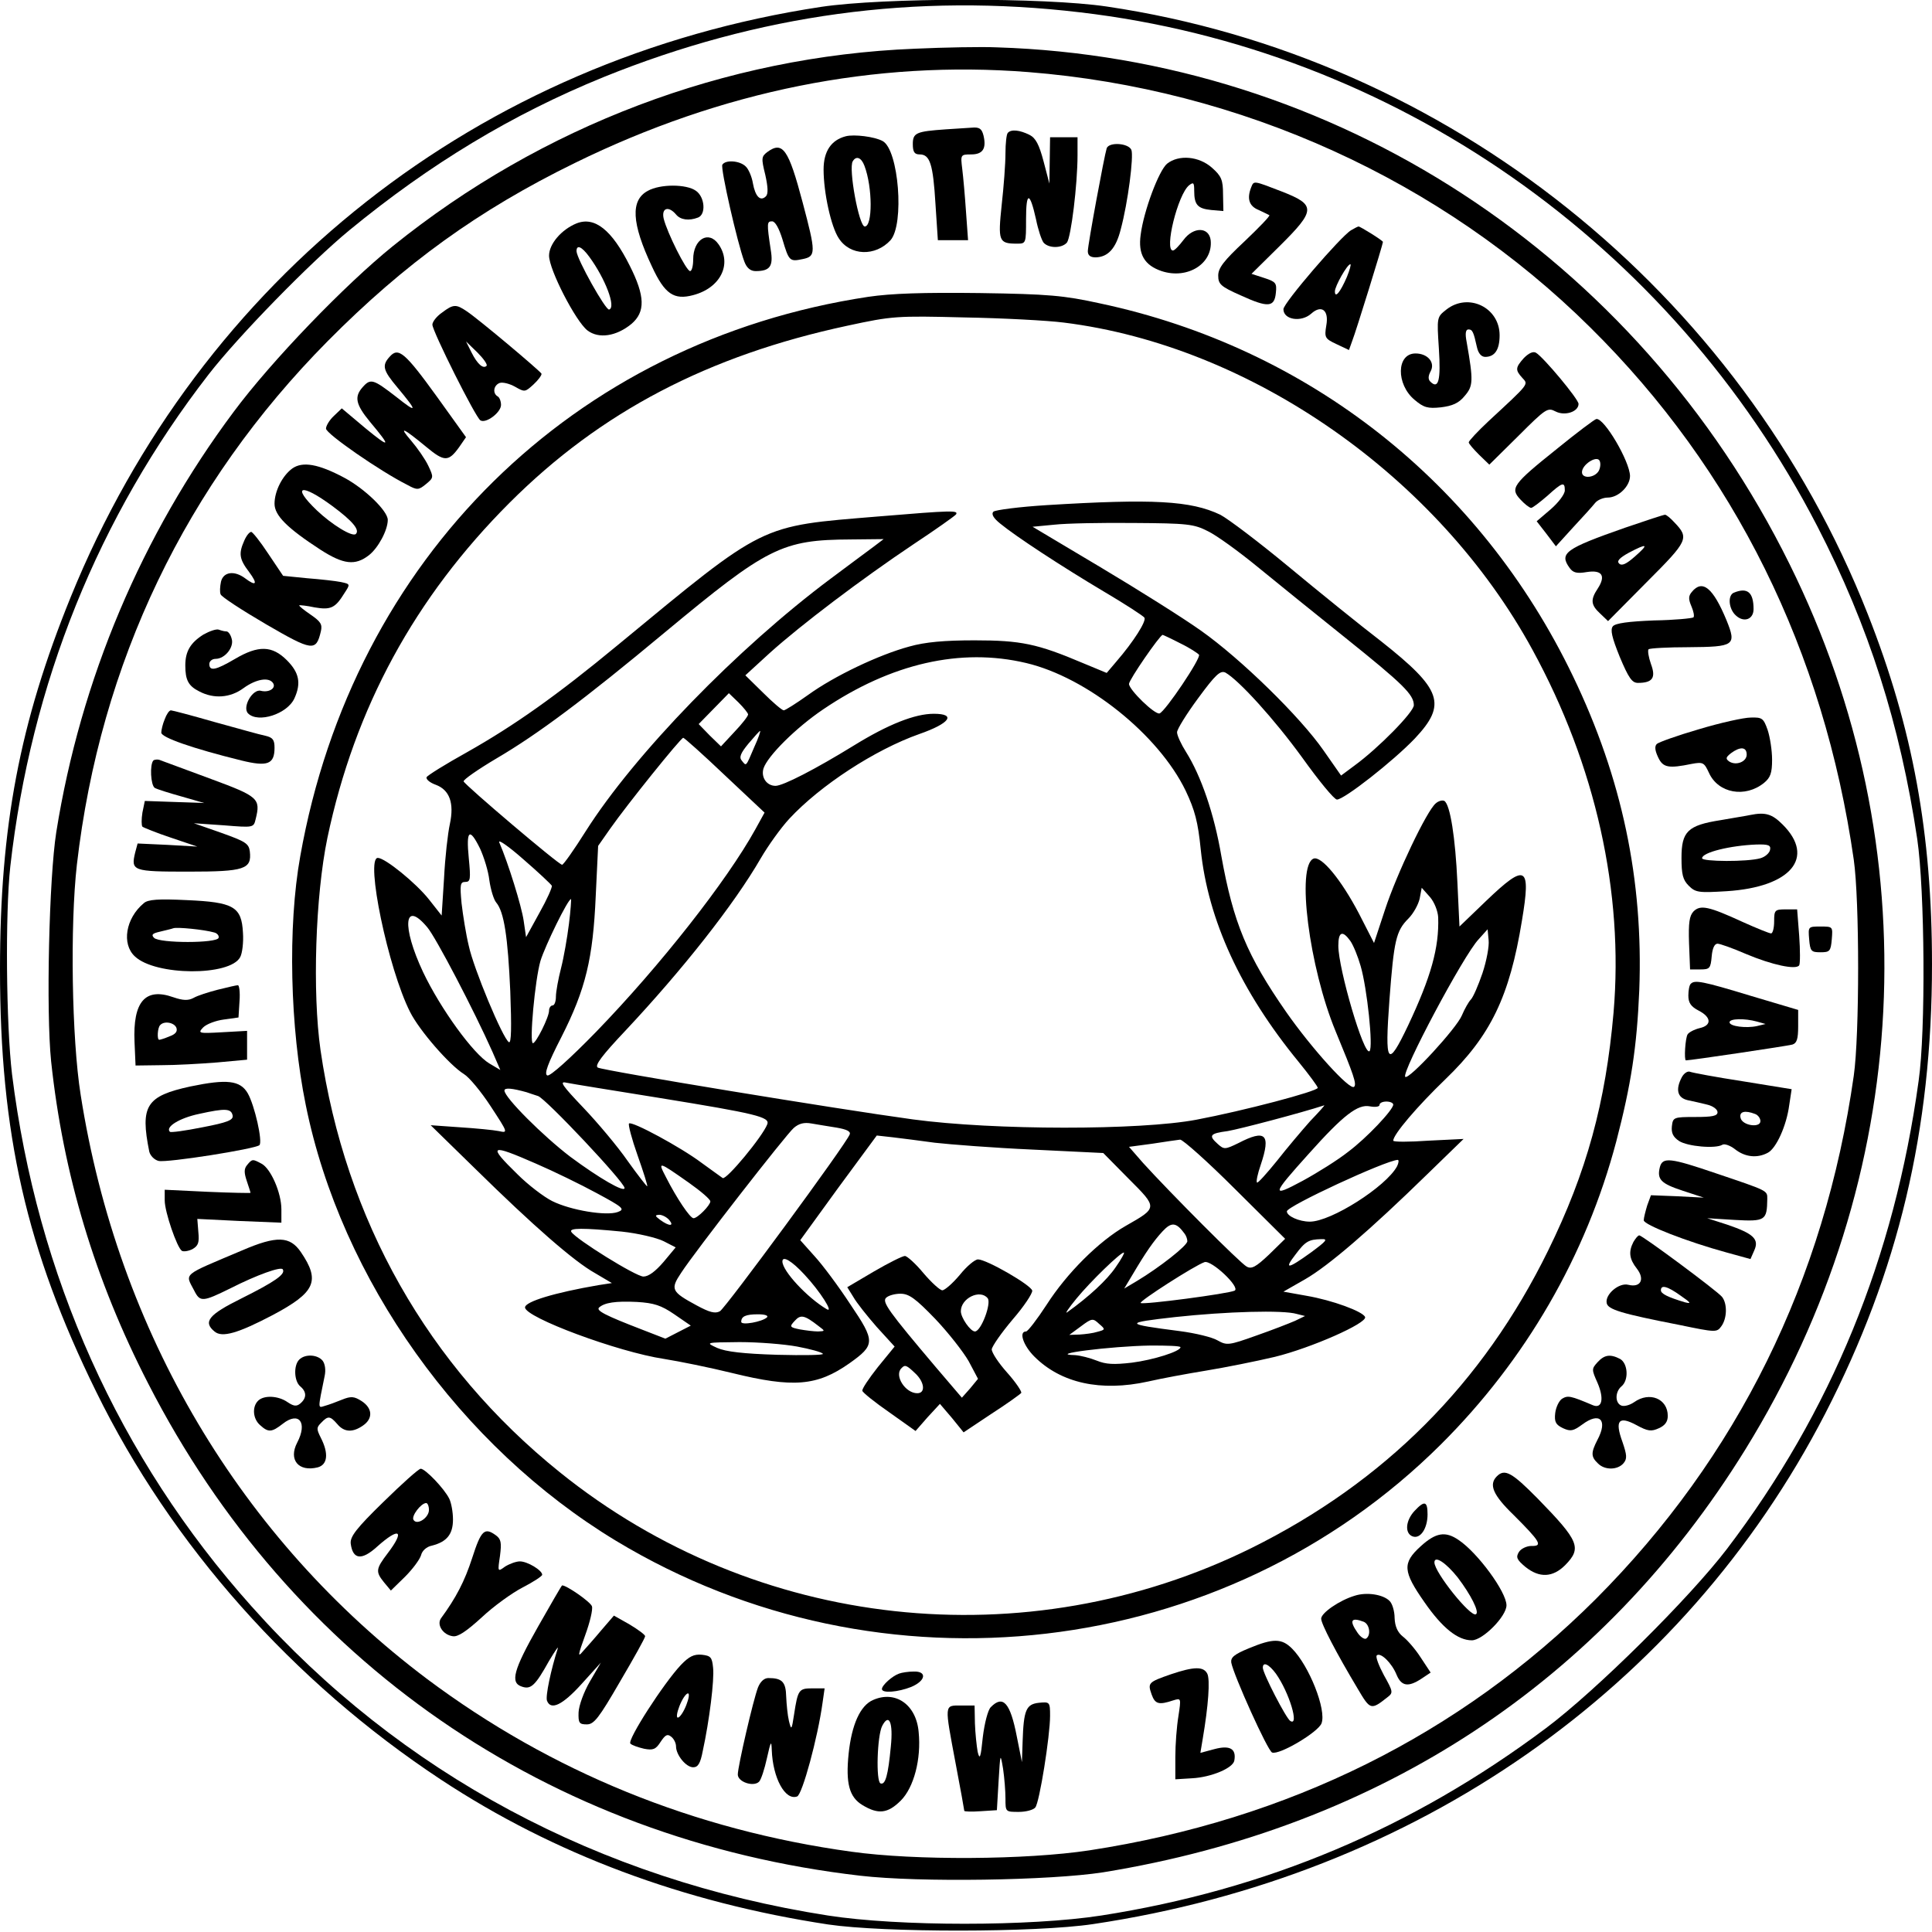 <?xml version="1.0" encoding="UTF-8" standalone="yes"?>
<svg version="1.0" xmlns="http://www.w3.org/2000/svg" width="450pt" height="450pt" viewBox="0 0 563 563" preserveAspectRatio="xMidYMid meet">
  <g transform="translate(0,563) scale(0.1,-0.1)" fill="#000000" stroke="none">
    <path d="M2393 5610 c-997 -151 -1809 -790 -2187 -1720 -149 -367 -206 -669
-206 -1085 0 -478 77 -817 280 -1230 219 -447 573 -846 1005 -1131 329 -217
707 -358 1128 -422 162 -24 605 -24 772 1 940 140 1719 684 2134 1488 213 414
311 825 311 1309 0 381 -56 688 -187 1020 -371 942 -1225 1624 -2218 1771
-182 27 -652 26 -832 -1z m755 -16 c913 -107 1721 -671 2148 -1498 150 -291
241 -577 291 -911 22 -150 25 -560 4 -705 -71 -516 -255 -964 -558 -1363 -109
-143 -381 -413 -528 -523 -390 -292 -816 -471 -1296 -546 -207 -32 -590 -32
-796 0 -667 104 -1247 415 -1680 901 -387 433 -625 964 -698 1551 -17 143 -20
469 -5 605 60 532 257 1020 578 1434 87 112 297 327 410 420 236 194 475 338
740 446 452 183 910 246 1390 189z"/>
    <path d="M2665 5488 c-551 -22 -1086 -225 -1520 -575 -140 -113 -354 -335
-464 -483 -268 -359 -446 -780 -517 -1225 -21 -134 -30 -521 -15 -668 35 -328
127 -636 283 -939 415 -810 1166 -1329 2075 -1434 172 -20 554 -14 708 10 807
131 1453 556 1871 1232 490 793 539 1753 129 2580 -445 900 -1326 1475 -2310
1506 -44 2 -152 0 -240 -4z m331 -68 c620 -49 1205 -315 1638 -744 420 -415
681 -944 768 -1551 17 -118 17 -512 0 -630 -85 -597 -339 -1111 -752 -1525
-396 -395 -895 -643 -1475 -732 -184 -28 -509 -30 -694 -4 -458 63 -875 233
-1236 503 -543 408 -902 1012 -1010 1703 -26 163 -31 494 -11 670 68 589 318
1109 731 1526 224 226 440 382 720 519 430 211 875 300 1321 265z"/>
    <path d="M2755 5253 c-85 -6 -95 -10 -95 -43 0 -23 5 -30 20 -30 30 0 39 -28
46 -144 l7 -106 44 0 44 0 -6 83 c-3 45 -8 101 -11 125 -5 41 -5 42 26 42 34
0 45 17 36 55 -5 20 -12 25 -34 23 -15 -1 -49 -3 -77 -5z"/>
    <path d="M2937 5243 c-4 -3 -7 -31 -7 -60 0 -30 -5 -97 -11 -150 -11 -105 -9
-113 44 -113 27 0 27 0 27 72 0 81 11 80 29 -1 6 -30 16 -60 22 -68 15 -17 53
-17 68 0 12 15 31 169 31 255 l0 52 -40 0 -40 0 -1 -67 -1 -68 -17 65 c-13 49
-23 68 -41 77 -28 14 -53 17 -63 6z"/>
    <path d="M2465 5233 c-43 -11 -65 -44 -65 -97 0 -68 22 -167 44 -200 33 -52
107 -54 151 -6 41 46 24 264 -23 289 -24 13 -83 20 -107 14z m54 -86 c24 -63
24 -177 1 -177 -17 0 -48 170 -35 190 10 17 25 11 34 -13z"/>
    <path d="M3225 5198 c-7 -22 -55 -281 -55 -300 0 -12 7 -18 23 -18 36 1 59 26
73 82 21 78 38 212 31 231 -8 20 -65 24 -72 5z"/>
    <path d="M2236 5187 c-17 -13 -18 -18 -6 -66 8 -36 9 -56 2 -63 -16 -16 -31
-1 -38 38 -3 19 -13 42 -21 49 -17 17 -59 20 -68 5 -6 -10 44 -229 64 -282 7
-19 18 -28 33 -28 42 0 52 14 44 62 -12 79 -11 83 4 83 9 0 20 -20 30 -52 19
-64 21 -66 59 -58 39 8 39 18 0 165 -41 155 -58 180 -103 147z"/>
    <path d="M3401 5153 c-24 -20 -68 -137 -77 -207 -8 -57 11 -89 61 -106 76 -25
150 22 143 90 -5 39 -50 40 -79 1 -13 -17 -26 -31 -31 -31 -26 0 14 163 47
190 13 10 15 8 15 -16 0 -41 10 -52 50 -56 l35 -3 -1 49 c0 42 -5 53 -32 77
-38 34 -97 39 -131 12z"/>
    <path d="M3646 5084 c-13 -33 -6 -55 22 -66 15 -7 29 -14 31 -15 3 -2 -30 -36
-72 -76 -61 -57 -77 -78 -77 -100 0 -25 7 -32 66 -58 79 -36 98 -35 102 8 3
28 0 32 -34 43 l-37 12 82 81 c106 105 106 120 6 159 -83 32 -81 32 -89 12z"/>
    <path d="M1888 5074 c-51 -27 -48 -94 12 -221 37 -80 64 -98 120 -83 80 21
114 91 74 148 -29 42 -74 15 -74 -44 0 -19 -4 -34 -9 -34 -11 0 -67 112 -77
153 -7 31 14 38 36 12 13 -16 38 -19 64 -9 24 9 20 60 -6 78 -28 20 -104 20
-140 0z"/>
    <path d="M1680 4979 c-44 -18 -80 -60 -80 -94 0 -41 78 -192 112 -218 33 -25
84 -17 128 19 41 35 40 81 -5 170 -52 104 -102 144 -155 123z m37 -97 c47 -64
79 -148 58 -154 -10 -3 -94 147 -95 170 0 20 15 14 37 -16z"/>
    <path d="M3937 4959 c-30 -18 -197 -212 -197 -230 0 -31 52 -39 81 -13 30 27
52 10 44 -34 -6 -36 -4 -39 30 -55 l36 -17 10 28 c10 25 89 280 89 287 0 4
-66 45 -71 45 -2 0 -12 -5 -22 -11z m-12 -136 c-19 -44 -35 -64 -35 -42 0 15
36 79 45 79 3 0 -2 -17 -10 -37z"/>
    <path d="M2530 4765 c-860 -130 -1501 -762 -1655 -1630 -37 -205 -30 -500 16
-725 103 -509 451 -996 904 -1270 772 -466 1771 -349 2404 281 247 246 423
550 511 883 43 165 60 274 67 441 12 320 -50 617 -193 914 -271 564 -771 958
-1379 1087 -105 23 -149 27 -350 30 -165 2 -257 -1 -325 -11z m570 -75 c546
-68 1091 -449 1366 -954 184 -337 266 -706 236 -1057 -23 -262 -78 -464 -191
-694 -190 -387 -477 -674 -864 -866 -658 -325 -1445 -239 -2016 221 -384 309
-625 735 -697 1230 -24 168 -15 449 20 618 80 380 255 701 531 977 265 265
579 429 985 516 130 28 142 29 340 24 113 -2 243 -9 290 -15z"/>
    <path d="M3050 4158 c-80 -5 -149 -14 -155 -19 -7 -7 0 -19 20 -35 45 -37 176
-123 302 -198 61 -36 115 -71 118 -76 6 -10 -31 -69 -82 -128 l-28 -33 -70 29
c-132 56 -180 66 -315 66 -88 0 -144 -5 -190 -18 -89 -24 -219 -86 -295 -141
-35 -25 -67 -45 -71 -45 -5 0 -32 23 -60 51 l-52 51 71 65 c91 82 268 216 419
317 65 43 120 82 124 87 7 12 -10 12 -226 -6 -350 -29 -326 -17 -760 -375
-179 -148 -301 -234 -439 -312 -63 -35 -116 -68 -118 -73 -2 -6 10 -16 27 -22
40 -15 54 -53 41 -114 -6 -27 -14 -97 -17 -158 l-7 -109 -37 47 c-38 48 -128
121 -149 121 -37 0 30 -323 94 -449 27 -54 115 -155 157 -181 15 -9 50 -51 78
-94 51 -78 51 -78 23 -72 -15 3 -66 8 -113 11 l-85 6 130 -127 c170 -167 288
-270 349 -304 l49 -29 -39 -6 c-128 -22 -214 -48 -214 -65 0 -29 271 -130 405
-150 44 -7 133 -25 198 -41 179 -44 248 -38 342 28 76 54 76 64 3 172 -34 52
-81 115 -104 140 l-42 47 111 153 112 152 45 -5 c25 -3 81 -10 124 -16 44 -5
172 -15 285 -20 l206 -10 74 -75 c85 -85 85 -84 -8 -137 -79 -45 -172 -138
-231 -230 -28 -43 -55 -78 -60 -78 -22 0 -8 -41 24 -73 78 -78 194 -103 331
-73 39 9 115 23 170 32 55 9 145 27 200 40 106 26 269 98 263 116 -6 16 -95
49 -171 62 l-67 12 63 36 c68 39 189 143 357 307 l105 102 -102 -5 c-57 -4
-103 -4 -103 0 0 18 70 100 152 179 132 127 187 241 223 462 27 161 12 169
-104 58 l-78 -75 -6 128 c-6 131 -21 227 -38 238 -6 3 -17 0 -25 -7 -26 -21
-114 -206 -148 -310 l-32 -97 -44 86 c-52 99 -109 168 -132 160 -51 -20 -13
-317 64 -503 53 -128 62 -154 54 -162 -12 -12 -124 112 -198 218 -114 164
-154 260 -189 455 -21 123 -59 233 -103 303 -14 22 -26 48 -26 57 0 9 28 54
62 100 50 68 64 81 79 74 39 -22 142 -135 224 -248 48 -67 93 -122 101 -122
21 0 164 112 227 178 94 100 79 143 -98 283 -60 46 -180 143 -268 216 -88 73
-178 141 -201 153 -86 41 -196 47 -506 28z m470 -76 c25 -12 90 -59 146 -105
55 -45 170 -138 255 -206 167 -134 199 -165 199 -196 0 -20 -103 -125 -173
-176 l-39 -29 -51 73 c-68 98 -241 267 -357 349 -52 37 -184 120 -293 185
l-198 118 63 6 c35 4 140 6 233 5 155 -1 174 -3 215 -24z m-974 -45 c-16 -12
-73 -54 -125 -93 -272 -203 -572 -512 -714 -736 -34 -54 -65 -98 -69 -98 -10
0 -284 233 -287 243 -1 5 42 35 96 67 121 71 256 172 489 366 301 250 342 271
544 272 l95 1 -29 -22z m894 -282 c27 -13 51 -29 54 -33 6 -10 -98 -165 -115
-171 -14 -4 -89 69 -89 86 0 12 89 141 98 143 1 0 25 -11 52 -25z m-450 -57
c178 -42 386 -209 465 -372 27 -57 36 -91 44 -171 21 -206 117 -414 285 -619
31 -38 56 -72 56 -76 0 -10 -216 -67 -354 -93 -164 -31 -589 -31 -826 1 -220
30 -902 142 -918 151 -10 6 13 36 80 107 167 178 317 368 395 503 21 36 58 88
83 115 90 97 249 201 379 247 89 31 109 59 42 59 -55 0 -133 -31 -232 -92
-112 -69 -207 -118 -229 -118 -26 0 -43 25 -35 51 12 36 94 118 174 172 198
134 401 180 591 135z m-810 -150 c0 -5 -18 -28 -40 -51 l-39 -42 -33 32 -32
33 44 45 44 45 28 -27 c15 -15 28 -31 28 -35z m18 -95 c-25 -59 -23 -56 -36
-40 -9 10 -4 22 19 50 17 20 32 37 34 37 2 0 -5 -21 -17 -47z m-86 -82 l116
-109 -27 -49 c-83 -150 -277 -397 -464 -590 -76 -78 -134 -130 -142 -127 -10
4 1 34 41 112 71 140 92 229 100 411 l7 146 35 50 c49 70 206 265 213 265 3 0
58 -49 121 -109z m-713 -214 c11 -24 24 -65 27 -92 4 -28 13 -57 20 -65 23
-27 34 -101 41 -259 4 -106 3 -152 -4 -148 -18 11 -103 215 -117 281 -8 33
-17 89 -21 124 -5 54 -4 62 11 62 15 0 16 8 10 70 -8 81 2 90 33 27z m209
-108 c2 -4 -14 -40 -36 -79 l-39 -71 -7 48 c-6 42 -45 168 -71 228 -5 11 27
-11 70 -49 44 -38 81 -73 83 -77z m2583 -92 c3 -89 -21 -174 -88 -316 -60
-126 -68 -114 -54 76 13 172 19 200 55 236 15 15 29 41 33 58 l6 32 24 -27
c13 -15 23 -41 24 -59z m-2533 -19 c-5 -40 -15 -98 -23 -129 -8 -31 -15 -69
-15 -83 0 -14 -4 -26 -10 -26 -5 0 -10 -7 -10 -15 0 -19 -38 -95 -47 -95 -11
0 6 185 22 240 14 45 80 180 89 180 1 0 -1 -33 -6 -72z m-413 -10 c25 -29 137
-244 190 -363 l23 -53 -32 19 c-47 28 -142 159 -193 266 -63 134 -56 212 12
131z m3075 -134 c-12 -35 -27 -70 -34 -77 -6 -6 -18 -27 -26 -46 -15 -37 -155
-189 -165 -179 -12 12 170 355 214 401 l26 29 3 -32 c2 -17 -6 -60 -18 -96z
m-385 94 c9 -13 22 -45 30 -73 19 -65 37 -237 26 -248 -16 -16 -91 240 -91
307 0 41 12 46 35 14z m-2010 -458 c277 -45 319 -55 311 -76 -13 -35 -119
-163 -130 -157 -6 4 -33 24 -61 44 -61 46 -204 123 -212 115 -3 -3 8 -45 25
-93 17 -48 30 -89 28 -90 -1 -1 -27 32 -57 74 -29 42 -88 112 -129 155 -61 64
-71 78 -50 73 14 -3 138 -23 275 -45z m-390 17 c6 -2 20 -7 33 -11 22 -7 252
-251 252 -268 0 -14 -73 28 -158 91 -80 61 -192 173 -192 193 0 9 22 7 65 -5z
m2525 -36 c0 -15 -77 -97 -132 -138 -29 -23 -88 -60 -132 -84 -93 -50 -91 -42
18 79 101 113 143 145 178 138 16 -3 28 -1 28 4 0 6 9 10 20 10 11 0 20 -4 20
-9z m-242 -48 c-24 -27 -68 -79 -97 -116 -30 -37 -56 -66 -58 -63 -3 3 2 26
11 52 30 89 14 104 -65 63 -39 -19 -42 -19 -60 -3 -28 25 -24 31 29 38 35 6
214 53 281 75 2 0 -16 -20 -41 -46z m-1380 -19 c29 -5 42 -11 38 -20 -11 -29
-362 -506 -378 -515 -14 -8 -31 -3 -68 17 -74 40 -77 47 -45 95 41 63 305 402
328 422 15 13 30 17 52 13 16 -3 49 -8 73 -12z m1161 -179 l146 -145 -47 -46
c-38 -36 -51 -43 -65 -35 -18 9 -225 217 -302 302 l-41 47 67 9 c38 6 74 11
82 12 8 0 80 -64 160 -144z m-2037 74 c51 -22 131 -61 177 -86 78 -42 83 -47
61 -55 -33 -12 -137 5 -191 32 -24 12 -70 47 -101 78 -88 86 -81 90 54 31z
m2509 -8 c-32 -59 -192 -161 -254 -161 -31 0 -67 16 -67 30 0 15 287 148 323
150 4 0 3 -9 -2 -19z m-2063 -48 c34 -24 62 -48 62 -54 0 -11 -37 -49 -49 -49
-10 0 -49 58 -80 119 -25 48 -24 48 67 -16z m-58 -108 c16 -19 0 -19 -26 0
-16 12 -16 14 -3 15 9 0 22 -7 29 -15z m1502 -40 c4 -5 8 -15 8 -22 0 -13 -82
-77 -147 -116 l-37 -22 24 40 c39 66 62 99 88 127 26 28 40 26 64 -7z m-1640
6 c47 -5 102 -18 122 -28 l35 -18 -35 -42 c-24 -28 -44 -43 -59 -43 -22 0
-197 109 -210 130 -8 12 34 12 147 1z m2008 -61 c-68 -49 -79 -50 -45 -6 29
39 39 44 75 45 21 1 16 -5 -30 -39z m-569 -43 c-25 -37 -78 -86 -141 -131 -8
-6 4 12 27 40 42 51 128 134 138 134 3 0 -7 -19 -24 -43z m-907 -21 c46 -49
87 -114 65 -101 -56 33 -129 111 -129 139 0 18 28 1 64 -38z m1254 -47 c-18
-9 -268 -42 -274 -36 -5 5 157 109 186 119 20 7 105 -73 88 -83z m-1633 -69
l48 -33 -37 -19 -37 -19 -67 26 c-109 42 -136 56 -126 65 16 14 47 19 110 16
50 -3 71 -10 109 -36z m1814 1 l24 -6 -29 -14 c-16 -7 -67 -27 -113 -43 -81
-29 -86 -29 -113 -14 -15 9 -64 21 -110 27 -163 21 -164 24 -13 41 148 16 314
21 354 9z m-1544 -10 c-14 -13 -75 -24 -75 -13 0 16 13 22 49 22 21 0 31 -4
26 -9z m150 -25 c20 -15 20 -15 -1 -16 -12 0 -36 3 -53 6 -30 6 -31 8 -15 25
17 19 28 17 69 -15z m813 -17 c-12 -4 -36 -7 -52 -8 l-30 -1 34 25 c32 24 35
24 53 7 19 -16 18 -17 -5 -23z m-875 -43 c37 -7 71 -16 75 -21 4 -4 -56 -5
-133 -3 -99 3 -150 9 -175 20 -35 16 -35 16 65 17 55 0 130 -6 168 -13z m1117
-2 c0 -12 -79 -37 -142 -45 -52 -6 -75 -5 -102 6 -20 8 -48 15 -63 16 -86 2
102 26 220 28 48 0 87 -1 87 -5z"/>
    <path d="M2547 1925 l-78 -46 18 -29 c9 -16 40 -55 68 -87 l52 -57 -49 -60
c-26 -33 -47 -64 -45 -69 1 -5 37 -34 79 -63 l76 -54 35 40 36 39 35 -41 34
-42 81 54 c45 29 84 57 87 61 2 4 -16 31 -41 59 -25 28 -45 58 -45 68 1 9 28
48 61 87 33 38 58 76 57 84 -3 16 -133 91 -158 91 -9 0 -33 -20 -53 -45 -21
-25 -44 -45 -51 -45 -7 0 -32 23 -55 50 -23 28 -48 50 -54 50 -7 0 -47 -20
-90 -45z m178 -138 c38 -40 82 -96 98 -124 l27 -51 -23 -28 -24 -27 -76 89
c-138 163 -157 190 -145 202 7 7 26 12 42 12 25 0 44 -14 101 -73z m153 60
c12 -14 -19 -97 -37 -97 -13 0 -41 40 -41 59 0 38 56 65 78 38z m-211 -219
c27 -25 31 -58 6 -58 -35 0 -68 52 -46 73 10 11 15 9 40 -15z"/>
    <path d="M4215 4728 c-28 -22 -28 -22 -22 -114 6 -92 -1 -120 -25 -96 -7 7 -6
17 1 30 14 26 -9 52 -44 52 -56 0 -57 -90 -3 -135 27 -23 39 -26 77 -22 33 4
52 12 69 33 25 29 26 43 6 157 -5 25 -3 37 5 37 12 0 15 -7 25 -52 4 -18 13
-28 24 -28 28 0 42 21 42 63 0 81 -91 125 -155 75z"/>
    <path d="M1288 4719 c-16 -11 -28 -27 -28 -35 0 -19 126 -271 140 -279 16 -10
60 23 60 45 0 10 -4 22 -10 25 -15 9 -12 32 6 39 9 3 29 -2 45 -11 28 -16 29
-16 54 7 14 13 24 27 23 31 -4 8 -182 158 -218 182 -31 21 -39 21 -72 -4z
m130 -155 c-10 -10 -27 5 -44 39 l-16 32 33 -32 c18 -18 30 -35 27 -39z"/>
    <path d="M1136 4591 c-24 -26 -20 -40 22 -90 60 -72 59 -77 -4 -27 -66 51 -74
54 -97 28 -25 -28 -21 -50 21 -101 63 -75 60 -79 -13 -19 l-69 58 -23 -22
c-13 -12 -23 -29 -23 -37 0 -15 159 -125 237 -164 29 -16 33 -15 54 2 23 19
23 20 7 54 -9 19 -32 52 -50 73 -38 44 -24 38 45 -19 52 -43 64 -43 95 0 l20
29 -84 117 c-94 130 -113 146 -138 118z"/>
    <path d="M4441 4587 c-25 -28 -26 -35 -5 -58 18 -20 23 -14 -99 -127 -31 -29
-57 -57 -57 -61 0 -4 14 -20 30 -36 l30 -29 85 84 c80 80 85 83 108 71 27 -14
67 -1 67 22 0 14 -103 137 -124 149 -8 5 -21 -1 -35 -15z"/>
    <path d="M4537 4322 c-130 -104 -137 -115 -106 -148 12 -13 26 -24 31 -24 4 0
25 16 47 35 44 40 51 42 51 16 0 -11 -18 -35 -41 -55 l-41 -35 28 -36 28 -37
50 55 c28 30 57 62 64 71 7 9 24 16 37 16 31 0 65 33 65 63 -1 43 -75 169 -98
166 -4 0 -56 -39 -115 -87z m122 -64 c-12 -21 -49 -24 -49 -4 0 22 42 49 51
34 4 -7 3 -20 -2 -30z"/>
    <path d="M852 4265 c-29 -21 -52 -66 -52 -103 0 -34 37 -71 134 -134 67 -43
101 -47 141 -16 27 21 55 73 55 103 0 26 -67 91 -127 123 -75 40 -121 48 -151
27z m117 -110 c58 -43 80 -69 68 -81 -10 -10 -71 28 -114 69 -75 72 -46 80 46
12z"/>
    <path d="M4735 4092 c-174 -61 -192 -74 -161 -117 10 -14 21 -17 50 -12 45 7
56 -11 32 -48 -22 -33 -20 -48 7 -73 l23 -22 113 114 c121 121 124 128 80 174
-11 12 -23 22 -27 22 -4 0 -56 -17 -117 -38z m30 -83 c-26 -23 -39 -29 -47
-21 -7 7 1 16 28 31 55 29 60 26 19 -10z"/>
    <path d="M712 4055 c-17 -38 -15 -54 14 -92 26 -35 21 -43 -12 -18 -31 23 -63
19 -70 -10 -3 -14 -4 -31 -1 -37 2 -7 62 -46 132 -87 136 -79 146 -80 160 -21
5 21 -1 29 -30 49 -19 13 -34 25 -33 27 2 1 22 -1 45 -6 47 -8 60 -2 87 42 17
26 17 26 -11 32 -15 3 -59 8 -98 11 l-70 7 -43 64 c-23 35 -46 64 -50 64 -5 0
-14 -11 -20 -25z"/>
    <path d="M4930 3905 c-10 -12 -10 -21 -1 -42 6 -14 9 -28 6 -32 -4 -3 -56 -8
-115 -9 -75 -3 -112 -8 -120 -17 -8 -10 -3 -32 20 -89 26 -62 36 -76 53 -76
43 0 53 15 38 55 -7 20 -10 39 -7 43 4 3 56 6 116 6 135 1 141 5 111 79 -39
94 -70 120 -101 82z"/>
    <path d="M5053 3903 c-19 -7 -16 -48 6 -67 23 -21 51 -11 51 19 0 49 -18 64
-57 48z"/>
    <path d="M593 3781 c-38 -24 -53 -49 -53 -90 0 -43 9 -60 41 -76 42 -22 90
-19 129 10 36 26 74 33 86 14 9 -15 -13 -28 -36 -22 -24 6 -55 -48 -37 -66 29
-29 114 -2 135 44 20 44 14 75 -22 111 -43 43 -83 44 -151 4 -56 -33 -75 -37
-75 -15 0 8 8 15 18 15 28 0 55 35 47 59 -3 12 -10 21 -15 21 -5 0 -14 2 -22
5 -7 3 -27 -4 -45 -14z"/>
    <path d="M480 3534 c-6 -14 -10 -32 -10 -39 0 -14 91 -46 233 -81 77 -19 97
-11 97 37 0 23 -5 30 -27 35 -16 3 -82 22 -148 40 -66 19 -123 34 -127 34 -5
0 -13 -12 -18 -26z"/>
    <path d="M4951 3505 c-62 -18 -118 -38 -123 -43 -7 -7 -5 -20 4 -39 14 -30 30
-33 98 -19 33 6 36 4 50 -26 27 -60 106 -74 161 -29 18 15 23 28 23 67 0 27
-6 66 -13 87 -12 34 -16 37 -49 36 -20 0 -88 -15 -151 -34z m139 -74 c0 -21
-31 -33 -51 -20 -11 8 -10 12 5 24 27 20 46 19 46 -4z"/>
    <path d="M447 3414 c-11 -12 -8 -72 4 -80 7 -4 42 -15 78 -25 l66 -19 -87 3
-86 3 -7 -34 c-3 -19 -3 -37 0 -41 4 -3 41 -18 83 -32 l77 -26 -87 5 -87 4 -7
-26 c-13 -54 -8 -56 155 -56 164 0 185 7 179 59 -3 23 -13 29 -83 54 l-80 28
87 -6 c87 -7 87 -7 93 18 15 60 8 66 -130 117 -71 26 -137 51 -146 54 -8 4
-18 3 -22 0z"/>
    <path d="M5100 3255 c-8 -2 -47 -8 -86 -15 -96 -15 -114 -33 -114 -110 0 -48
4 -64 21 -81 20 -20 29 -21 111 -16 187 12 259 98 163 194 -31 31 -50 37 -95
28z m58 -102 c-2 -9 -14 -20 -28 -24 -38 -11 -170 -10 -170 0 0 17 82 37 158
40 36 1 43 -2 40 -16z"/>
    <path d="M419 2998 c-53 -44 -65 -119 -26 -155 60 -57 278 -58 307 -2 6 11 10
43 8 71 -4 76 -27 89 -164 95 -82 4 -113 2 -125 -9z m204 -85 c10 -2 16 -10
14 -16 -5 -16 -172 -16 -188 0 -9 9 -5 13 17 18 16 4 34 8 39 10 11 4 90 -4
118 -12z"/>
    <path d="M4935 2974 c-12 -13 -15 -33 -13 -93 l3 -76 30 0 c27 0 30 3 33 38 2
23 8 37 17 37 7 0 44 -13 83 -30 76 -32 146 -47 155 -33 3 5 3 44 0 86 l-6 77
-33 0 c-32 0 -34 -2 -34 -35 0 -19 -4 -35 -9 -35 -5 0 -42 15 -82 33 -100 46
-124 51 -144 31z"/>
    <path d="M5272 2893 c3 -35 6 -38 33 -38 27 0 30 3 33 38 3 37 3 37 -33 37
-36 0 -36 0 -33 -37z"/>
    <path d="M4927 2763 c-4 -3 -7 -19 -7 -34 0 -21 7 -32 30 -44 37 -19 39 -43 3
-51 -16 -4 -31 -12 -35 -18 -7 -10 -11 -76 -5 -76 14 0 296 42 310 46 13 4 17
16 17 53 l0 48 -138 41 c-141 43 -164 47 -175 35z m193 -110 l25 -7 -25 -6
c-31 -7 -80 -1 -80 11 0 11 44 12 80 2z"/>
    <path d="M635 2746 c-27 -7 -59 -17 -71 -24 -15 -8 -30 -8 -59 2 -82 29 -118
-13 -113 -130 l3 -69 75 1 c41 0 114 4 163 8 l87 8 0 42 0 42 -72 -4 c-70 -4
-72 -3 -56 14 10 10 37 20 60 23 l43 6 3 48 c2 26 -1 47 -5 46 -4 0 -30 -6
-58 -13z m-121 -111 c4 -11 -3 -19 -20 -25 -14 -6 -27 -10 -30 -10 -7 0 -5 36
3 43 12 13 41 7 47 -8z"/>
    <path d="M4901 2491 c-19 -36 -13 -60 17 -67 15 -3 41 -9 57 -13 17 -4 30 -14
30 -22 0 -11 -15 -14 -65 -14 -63 0 -65 -1 -68 -27 -2 -19 3 -31 21 -43 25
-16 106 -23 126 -11 6 4 23 -2 37 -13 29 -23 65 -27 96 -10 24 13 54 78 62
139 l7 46 -142 23 c-78 12 -148 25 -155 28 -7 2 -17 -5 -23 -16z m213 -107 c9
-3 16 -13 16 -21 0 -21 -54 -13 -58 10 -4 18 13 22 42 11z"/>
    <path d="M555 2464 c-129 -28 -147 -56 -120 -190 3 -12 15 -24 27 -27 24 -6
283 35 294 46 10 10 -14 116 -34 151 -22 38 -61 42 -167 20z m123 -85 c2 -13
-15 -20 -88 -34 -50 -10 -93 -16 -95 -13 -14 14 28 40 85 52 77 17 94 16 98
-5z"/>
    <path d="M720 2235 c-9 -11 -9 -22 -1 -46 6 -18 11 -33 11 -35 0 -1 -56 0
-125 3 l-125 6 0 -31 c0 -34 36 -138 50 -147 5 -3 19 -1 31 5 17 10 20 19 17
50 l-3 38 122 -6 123 -5 0 39 c0 48 -31 119 -58 133 -26 14 -27 14 -42 -4z"/>
    <path d="M4837 2229 c-9 -36 3 -48 67 -69 l61 -20 -77 4 -77 3 -11 -30 c-5
-17 -10 -36 -10 -43 0 -13 125 -62 242 -94 l69 -19 11 25 c15 33 -2 49 -78 75
l-59 19 81 -5 c89 -5 93 -1 94 61 0 25 4 23 -150 75 -132 45 -155 48 -163 18z"/>
    <path d="M4760 2011 c-15 -29 -12 -50 10 -78 24 -31 11 -56 -25 -47 -27 7 -68
-28 -63 -53 3 -19 43 -31 212 -64 106 -22 109 -22 122 -4 17 23 18 66 2 86
-15 18 -232 179 -241 179 -4 0 -11 -9 -17 -19z m138 -157 c29 -20 32 -24 12
-19 -50 15 -70 25 -70 35 0 17 19 12 58 -16z"/>
    <path d="M705 1986 c-177 -75 -166 -65 -139 -117 17 -34 25 -33 106 7 77 39
147 64 152 55 9 -14 -23 -36 -121 -85 -95 -47 -112 -68 -78 -96 22 -19 69 -5
170 48 124 66 139 99 82 183 -32 47 -70 49 -172 5z"/>
    <path d="M872 1668 c-17 -17 -15 -63 3 -78 19 -16 19 -34 0 -50 -11 -9 -19 -8
-37 4 -27 19 -69 21 -86 4 -18 -18 -15 -53 6 -71 24 -22 34 -21 66 4 47 37 73
4 42 -55 -26 -50 4 -86 60 -72 29 8 32 41 9 86 -13 26 -13 30 1 44 20 21 26
20 47 -4 20 -24 45 -25 75 -4 29 20 28 50 -4 71 -22 14 -31 15 -58 4 -17 -7
-39 -15 -50 -18 -20 -6 -20 -11 0 87 4 18 1 36 -6 45 -15 18 -51 20 -68 3z"/>
    <path d="M4655 1660 c-17 -19 -17 -21 0 -59 20 -46 14 -77 -13 -66 -66 28 -73
29 -90 19 -9 -6 -18 -25 -20 -42 -3 -26 2 -34 23 -44 22 -10 30 -8 56 11 51
38 75 13 44 -45 -19 -37 -19 -49 1 -68 20 -21 58 -20 75 0 11 13 10 24 -3 62
-23 63 -11 77 41 49 33 -18 43 -19 65 -9 18 8 26 19 26 36 0 50 -53 72 -98 40
-13 -9 -29 -13 -37 -10 -19 7 -19 40 0 56 22 18 19 67 -4 80 -29 15 -46 12
-66 -10z"/>
    <path d="M1117 1253 c-79 -77 -97 -101 -95 -121 6 -47 32 -50 77 -9 65 58 82
48 31 -19 -35 -46 -36 -54 -11 -85 l20 -24 41 40 c22 22 43 50 47 63 3 13 16
25 32 28 43 11 61 33 61 76 0 22 -5 49 -11 61 -15 30 -70 87 -83 87 -6 0 -55
-44 -109 -97z m133 -23 c0 -23 -35 -46 -45 -29 -7 11 22 49 37 49 4 0 8 -9 8
-20z"/>
    <path d="M4362 1328 c-24 -24 -12 -54 49 -113 77 -77 86 -91 52 -90 -14 0 -31
-8 -37 -18 -9 -15 -6 -22 19 -43 41 -33 80 -31 116 5 49 50 41 70 -80 194 -75
76 -96 88 -119 65z"/>
    <path d="M4122 1227 c-26 -28 -29 -65 -6 -74 23 -9 44 23 44 64 0 39 -9 41
-38 10z"/>
    <path d="M1376 1090 c-22 -68 -47 -116 -91 -176 -13 -19 6 -48 34 -52 15 -3
40 14 85 55 34 32 88 71 119 87 31 16 57 33 57 37 0 13 -43 39 -65 39 -11 0
-30 -7 -43 -15 -22 -16 -22 -16 -15 31 5 39 3 49 -12 60 -33 24 -43 15 -69
-66z"/>
    <path d="M4140 1124 c-54 -49 -52 -73 11 -163 52 -75 97 -111 138 -111 32 0
101 70 101 102 0 39 -84 153 -139 190 -39 27 -67 22 -111 -18z m108 -91 c38
-50 64 -101 53 -107 -15 -10 -121 122 -121 151 0 21 33 0 68 -44z"/>
    <path d="M1568 890 c-72 -127 -82 -164 -47 -175 26 -9 39 3 79 75 18 30 29 46
25 35 -19 -59 -36 -138 -31 -151 11 -29 45 -13 101 49 l56 62 -32 -55 c-18
-31 -32 -70 -33 -90 -1 -31 2 -35 24 -35 21 0 35 18 97 125 40 68 73 127 73
132 0 4 -20 19 -45 34 l-46 26 -37 -43 c-20 -24 -45 -52 -55 -63 -14 -17 -12
-7 8 48 14 38 23 76 20 85 -4 13 -75 62 -87 61 -2 -1 -33 -55 -70 -120z"/>
    <path d="M3948 980 c-44 -13 -98 -50 -98 -67 0 -15 43 -98 107 -205 36 -61 38
-62 86 -24 17 13 17 16 -10 64 -15 28 -25 54 -21 58 11 10 44 -22 58 -57 14
-33 34 -36 72 -11 l27 18 -29 44 c-16 25 -40 52 -52 61 -15 12 -23 29 -24 54
0 20 -7 43 -15 50 -19 19 -67 26 -101 15z m26 -76 c17 -7 22 -39 7 -49 -5 -3
-17 5 -25 17 -25 36 -19 46 18 32z"/>
    <path d="M3640 827 c-44 -18 -54 -27 -52 -42 7 -37 106 -257 119 -262 21 -8
134 59 144 85 15 39 -36 168 -86 218 -30 30 -55 30 -125 1z m78 -74 c39 -55
69 -155 42 -138 -12 7 -80 139 -80 155 0 19 18 10 38 -17z"/>
    <path d="M1984 778 c-50 -53 -157 -219 -147 -229 5 -5 23 -11 40 -15 26 -5 34
-2 48 20 14 21 20 24 31 15 8 -6 14 -19 14 -28 0 -25 29 -61 50 -61 14 0 21
11 28 48 19 87 34 207 30 242 -3 31 -7 35 -33 38 -23 2 -37 -5 -61 -30z m10
-130 c-9 -18 -19 -28 -21 -21 -2 6 4 27 13 45 9 18 19 28 21 21 2 -6 -4 -27
-13 -45z"/>
    <path d="M3412 751 c-66 -23 -68 -25 -56 -59 10 -28 21 -31 63 -17 23 7 23 7
15 -46 -5 -30 -9 -83 -9 -119 l0 -65 49 3 c56 3 120 30 123 52 6 34 -13 45
-58 33 l-41 -11 7 42 c16 94 22 172 13 189 -11 21 -38 21 -106 -2z"/>
    <path d="M2620 753 c-20 -7 -50 -34 -50 -45 0 -13 47 -9 85 6 43 18 47 46 8
45 -16 0 -35 -3 -43 -6z"/>
    <path d="M2209 713 c-14 -36 -59 -231 -59 -254 0 -22 46 -37 62 -21 6 6 16 37
23 69 11 49 13 53 14 23 3 -81 39 -148 74 -135 15 6 60 171 74 273 l6 42 -36
0 c-39 0 -42 -4 -53 -76 -7 -46 -8 -47 -15 -19 -4 17 -7 49 -8 71 -1 43 -12
54 -52 54 -12 0 -23 -10 -30 -27z"/>
    <path d="M2544 676 c-37 -16 -62 -71 -71 -156 -9 -87 2 -127 40 -150 46 -28
74 -25 112 13 38 38 60 121 52 200 -7 80 -68 122 -133 93z m52 -135 c-8 -85
-16 -113 -30 -108 -14 5 -10 140 5 168 20 38 32 9 25 -60z"/>
    <path d="M2887 655 c-8 -8 -18 -46 -23 -87 -6 -60 -9 -68 -15 -43 -3 17 -7 54
-8 83 l-1 52 -40 0 c-49 0 -48 6 -15 -170 14 -73 25 -135 25 -137 0 -2 21 -3
48 -1 l47 3 5 85 c5 82 5 83 13 36 4 -27 7 -66 7 -87 0 -39 0 -39 39 -39 21 0
43 6 48 13 12 14 43 208 43 267 0 40 -1 41 -32 38 -38 -4 -45 -21 -48 -113
l-2 -60 -15 75 c-19 98 -40 122 -76 85z"/>
  </g>
</svg>